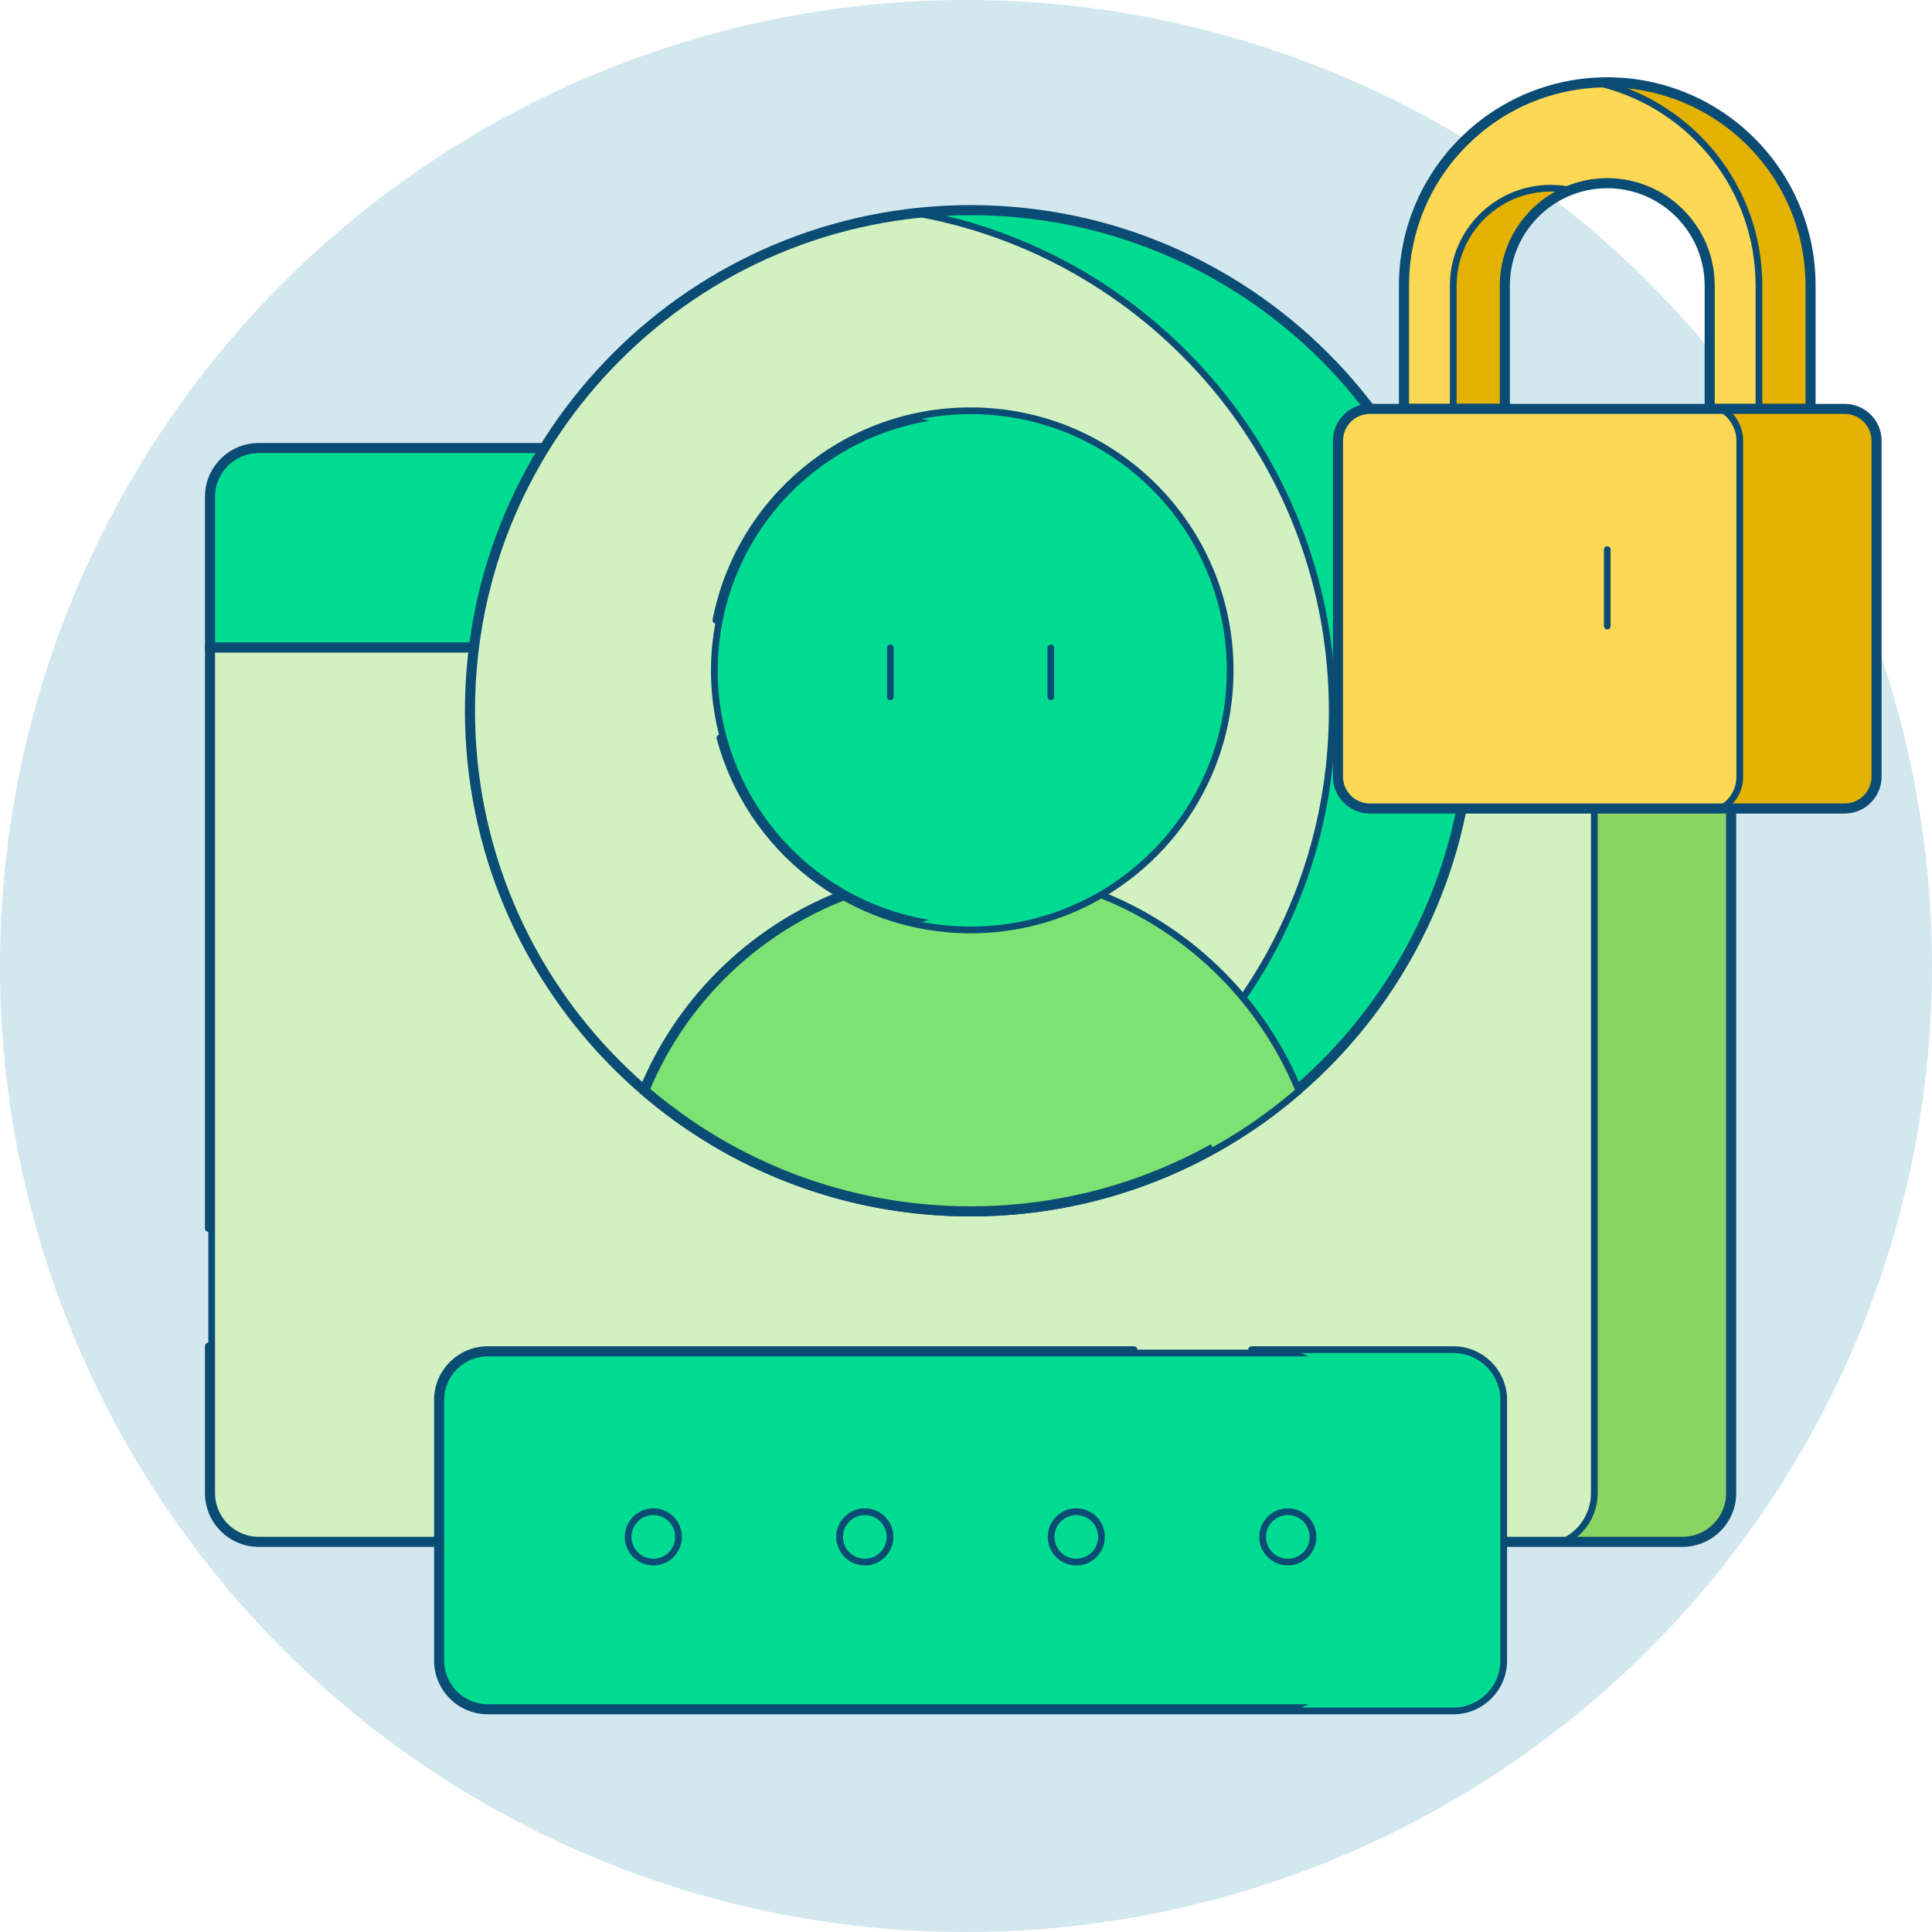 <svg width="575" height="575" viewBox="0 0 575 575" fill="none" xmlns="http://www.w3.org/2000/svg">
<circle cx="287.5" cy="287.5" r="287.5" fill="#D2E7EE"/>
<path d="M63 444.377V193.174H514.726V444.377C514.726 452.109 508.458 458.377 500.726 458.377H77C69.268 458.377 63 452.109 63 444.377Z" fill="#D2F1C0" stroke="#0B4C74" stroke-width="2"/>
<path d="M500.726 458.377H466.252C471.171 455.648 474.5 450.401 474.5 444.377V193.174H514.726V444.377C514.726 452.109 508.458 458.377 500.726 458.377Z" fill="#8BD363" stroke="#0B4C74" stroke-width="2"/>
<path d="M62 400.604V444.377C62 452.661 68.716 459.377 77 459.377H500.726C509.01 459.377 515.726 452.661 515.726 444.377V192.174H62V365.604" stroke="#0B4C74" stroke-width="2" stroke-miterlimit="10" stroke-linecap="round" stroke-linejoin="round"/>
<path d="M77 133.852H514.726V192.174H63V147.852C63 140.12 69.268 133.852 77 133.852Z" fill="#00DB92" stroke="#0B4C74" stroke-width="2"/>
<path d="M515.726 132.852H77C68.716 132.852 62 139.568 62 147.852V193.174H515.726V132.852Z" stroke="#0B4C74" stroke-width="2" stroke-miterlimit="10" stroke-linecap="round" stroke-linejoin="round"/>
<path d="M437.356 211.533C437.356 293.543 370.873 360.026 288.863 360.026C206.853 360.026 140.37 293.543 140.37 211.533C140.37 129.523 206.853 63.04 288.863 63.04C370.873 63.04 437.356 129.523 437.356 211.533Z" fill="#D2F1C0" stroke="#0B4C74" stroke-width="2"/>
<path d="M274.461 63.736C279.2 63.277 284.004 63.039 288.863 63.039C370.874 63.039 437.356 129.523 437.356 211.533C437.356 293.543 370.874 360.026 288.863 360.026C284.052 360.025 279.246 359.793 274.46 359.329C343.969 346.027 396.5 284.92 396.5 211.533C396.5 138.146 343.97 77.039 274.461 63.736Z" fill="#00DB92" stroke="#0B4C74" stroke-width="2"/>
<path d="M288.863 361.026C371.426 361.026 438.356 294.096 438.356 211.533C438.356 128.97 371.426 62.04 288.863 62.04C206.3 62.04 139.37 128.97 139.37 211.533C139.37 294.096 206.3 361.026 288.863 361.026Z" stroke="#0B4C74" stroke-width="2" stroke-miterlimit="10" stroke-linecap="round" stroke-linejoin="round"/>
<path d="M288.863 259.94C332.377 259.94 369.679 286.54 385.396 324.37C359.437 346.599 325.719 360.026 288.863 360.026C252.007 360.026 218.289 346.599 192.33 324.37C208.047 286.54 245.349 259.94 288.863 259.94Z" fill="#7CE273" stroke="#0B4C74" stroke-width="2"/>
<path d="M361.236 342.359C370.277 337.349 378.775 331.416 386.595 324.656C370.893 286.11 333.052 258.939 288.863 258.939C278.677 258.935 268.544 260.408 258.78 263.31C304.86 270.395 343.19 300.941 361.236 342.359Z" fill="#7CE273"/>
<path d="M288.863 361.026C326.227 361.026 360.389 347.317 386.595 324.657C370.893 286.111 333.052 258.94 288.863 258.94C244.674 258.94 206.833 286.111 191.131 324.657C217.337 347.317 251.499 361.026 288.863 361.026Z" stroke="#0B4C74" stroke-width="2" stroke-miterlimit="10" stroke-linecap="round" stroke-linejoin="round"/>
<path d="M301.793 124.371C343.3 131.51 371.161 170.946 364.022 212.453C356.883 253.96 317.448 281.821 275.941 274.682C234.434 267.543 206.574 228.108 213.713 186.601C220.852 145.094 260.287 117.232 301.793 124.371Z" fill="#00DB92" stroke="#0B4C74" stroke-width="2"/>
<path d="M288.863 122.252C283.087 122.252 277.467 122.906 272.052 124.108C306.633 131.785 332.5 162.618 332.5 199.511C332.5 236.404 306.634 267.237 272.052 274.914C277.571 276.144 283.208 276.767 288.863 276.77C331.532 276.77 366.121 242.18 366.121 199.511C366.121 156.842 331.531 122.252 288.863 122.252Z" fill="#00DB92"/>
<path d="M214.26 219.604C223.107 252.527 253.147 276.769 288.863 276.769C331.532 276.769 366.121 242.179 366.121 199.51C366.121 156.841 331.531 122.251 288.863 122.251C251.295 122.251 220.003 149.07 213.056 184.603M264.985 192.846V207.38M312.74 192.846V207.38" stroke="#0B4C74" stroke-width="2" stroke-miterlimit="10" stroke-linecap="round" stroke-linejoin="round"/>
<path d="M432.536 508.208H145.19C137.458 508.208 131.19 501.94 131.19 494.208V416.678C131.19 408.946 137.458 402.678 145.19 402.678H432.536C440.268 402.678 446.536 408.946 446.536 416.678V494.208C446.536 501.94 440.268 508.208 432.536 508.208Z" fill="#00DB92" stroke="#0B4C74" stroke-width="2"/>
<path d="M432.536 401.678H381.846C390.13 401.678 396.846 408.394 396.846 416.678V494.208C396.846 502.492 390.13 509.208 381.846 509.208H432.536C440.82 509.208 447.536 502.492 447.536 494.208V416.678C447.536 408.393 440.82 401.678 432.536 401.678Z" fill="#00DB92"/>
<path d="M337.5 401.678H145.19C136.906 401.678 130.19 408.394 130.19 416.678V494.208C130.19 502.492 136.906 509.208 145.19 509.208H432.536C440.82 509.208 447.536 502.492 447.536 494.208V416.678C447.536 408.394 440.82 401.678 432.536 401.678H372.5" stroke="#0B4C74" stroke-width="2" stroke-miterlimit="10" stroke-linecap="round" stroke-linejoin="round"/>
<path d="M194.446 464.91C198.588 464.91 201.946 461.552 201.946 457.41C201.946 453.268 198.588 449.91 194.446 449.91C190.304 449.91 186.946 453.268 186.946 457.41C186.946 461.552 190.304 464.91 194.446 464.91Z" stroke="#0B4C74" stroke-width="2" stroke-miterlimit="10" stroke-linecap="round" stroke-linejoin="round"/>
<path d="M257.39 464.91C261.532 464.91 264.89 461.552 264.89 457.41C264.89 453.268 261.532 449.91 257.39 449.91C253.248 449.91 249.89 453.268 249.89 457.41C249.89 461.552 253.248 464.91 257.39 464.91Z" stroke="#0B4C74" stroke-width="2" stroke-miterlimit="10" stroke-linecap="round" stroke-linejoin="round"/>
<path d="M320.335 464.91C324.477 464.91 327.835 461.552 327.835 457.41C327.835 453.268 324.477 449.91 320.335 449.91C316.193 449.91 312.835 453.268 312.835 457.41C312.835 461.552 316.193 464.91 320.335 464.91Z" stroke="#0B4C74" stroke-width="2" stroke-miterlimit="10" stroke-linecap="round" stroke-linejoin="round"/>
<path d="M383.28 464.91C387.422 464.91 390.78 461.552 390.78 457.41C390.78 453.268 387.422 449.91 383.28 449.91C379.138 449.91 375.78 453.268 375.78 457.41C375.78 461.552 379.138 464.91 383.28 464.91Z" stroke="#0B4C74" stroke-width="2" stroke-miterlimit="10" stroke-linecap="round" stroke-linejoin="round"/>
<path d="M418.349 85.003C418.349 51.864 445.213 25 478.352 25C511.491 25 538.355 51.864 538.353 85.003V121.191H509.335V85.003C509.335 67.917 495.436 54.018 478.351 54.018C461.266 54.018 447.367 67.917 447.367 85.003V121.191H418.349V85.003Z" fill="#FDD854" stroke="#0B4C74" stroke-width="2"/>
<path d="M432.513 85.002C432.513 69.021 445.516 56.018 461.497 56.018H461.497C463.135 56.018 464.768 56.158 466.379 56.434C455.225 61.126 447.368 72.158 447.368 85.003V121.19H432.513V85.002ZM538.355 85.003V121.191H523.5V85.003C523.5 56.174 503.822 31.955 477.167 25.013C477.562 25.005 477.958 25.001 478.353 25C511.491 25 538.355 51.864 538.355 85.003Z" fill="#E3B203" stroke="#0B4C74" stroke-width="2"/>
<path d="M478.352 24C444.661 24 417.349 51.312 417.349 85.003V122.191H448.367V85.003C448.367 68.469 461.818 55.018 478.351 55.018C494.884 55.018 508.335 68.469 508.335 85.003V122.191H539.353V85.003C539.355 51.312 512.043 24 478.352 24Z" stroke="#0B4C74" stroke-width="2" stroke-miterlimit="10" stroke-linecap="round" stroke-linejoin="round"/>
<path d="M549 240.129H407.704C402.733 240.129 398.704 236.1 398.704 231.129V131.191C398.704 126.22 402.733 122.191 407.704 122.191H549C553.971 122.191 558 126.22 558 131.191V231.129C558 236.099 553.971 240.129 549 240.129Z" fill="#FDD854" stroke="#0B4C74" stroke-width="2"/>
<path d="M517.795 131.191C517.795 127.471 515.948 124.182 513.121 122.191H549C553.971 122.191 558 126.22 558 131.191V231.129C558 236.1 553.971 240.129 549 240.129H513.121C515.948 238.138 517.795 234.849 517.795 231.129V131.191Z" fill="#E3B203" stroke="#0B4C74" stroke-width="2"/>
<path d="M478.352 163.583V186.33M549 241.129H407.704C402.181 241.129 397.704 236.652 397.704 231.129V131.191C397.704 125.668 402.181 121.191 407.704 121.191H549C554.523 121.191 559 125.668 559 131.191V231.129C559 236.651 554.523 241.129 549 241.129Z" stroke="#0B4C74" stroke-width="2" stroke-miterlimit="10" stroke-linecap="round" stroke-linejoin="round"/>
</svg>
